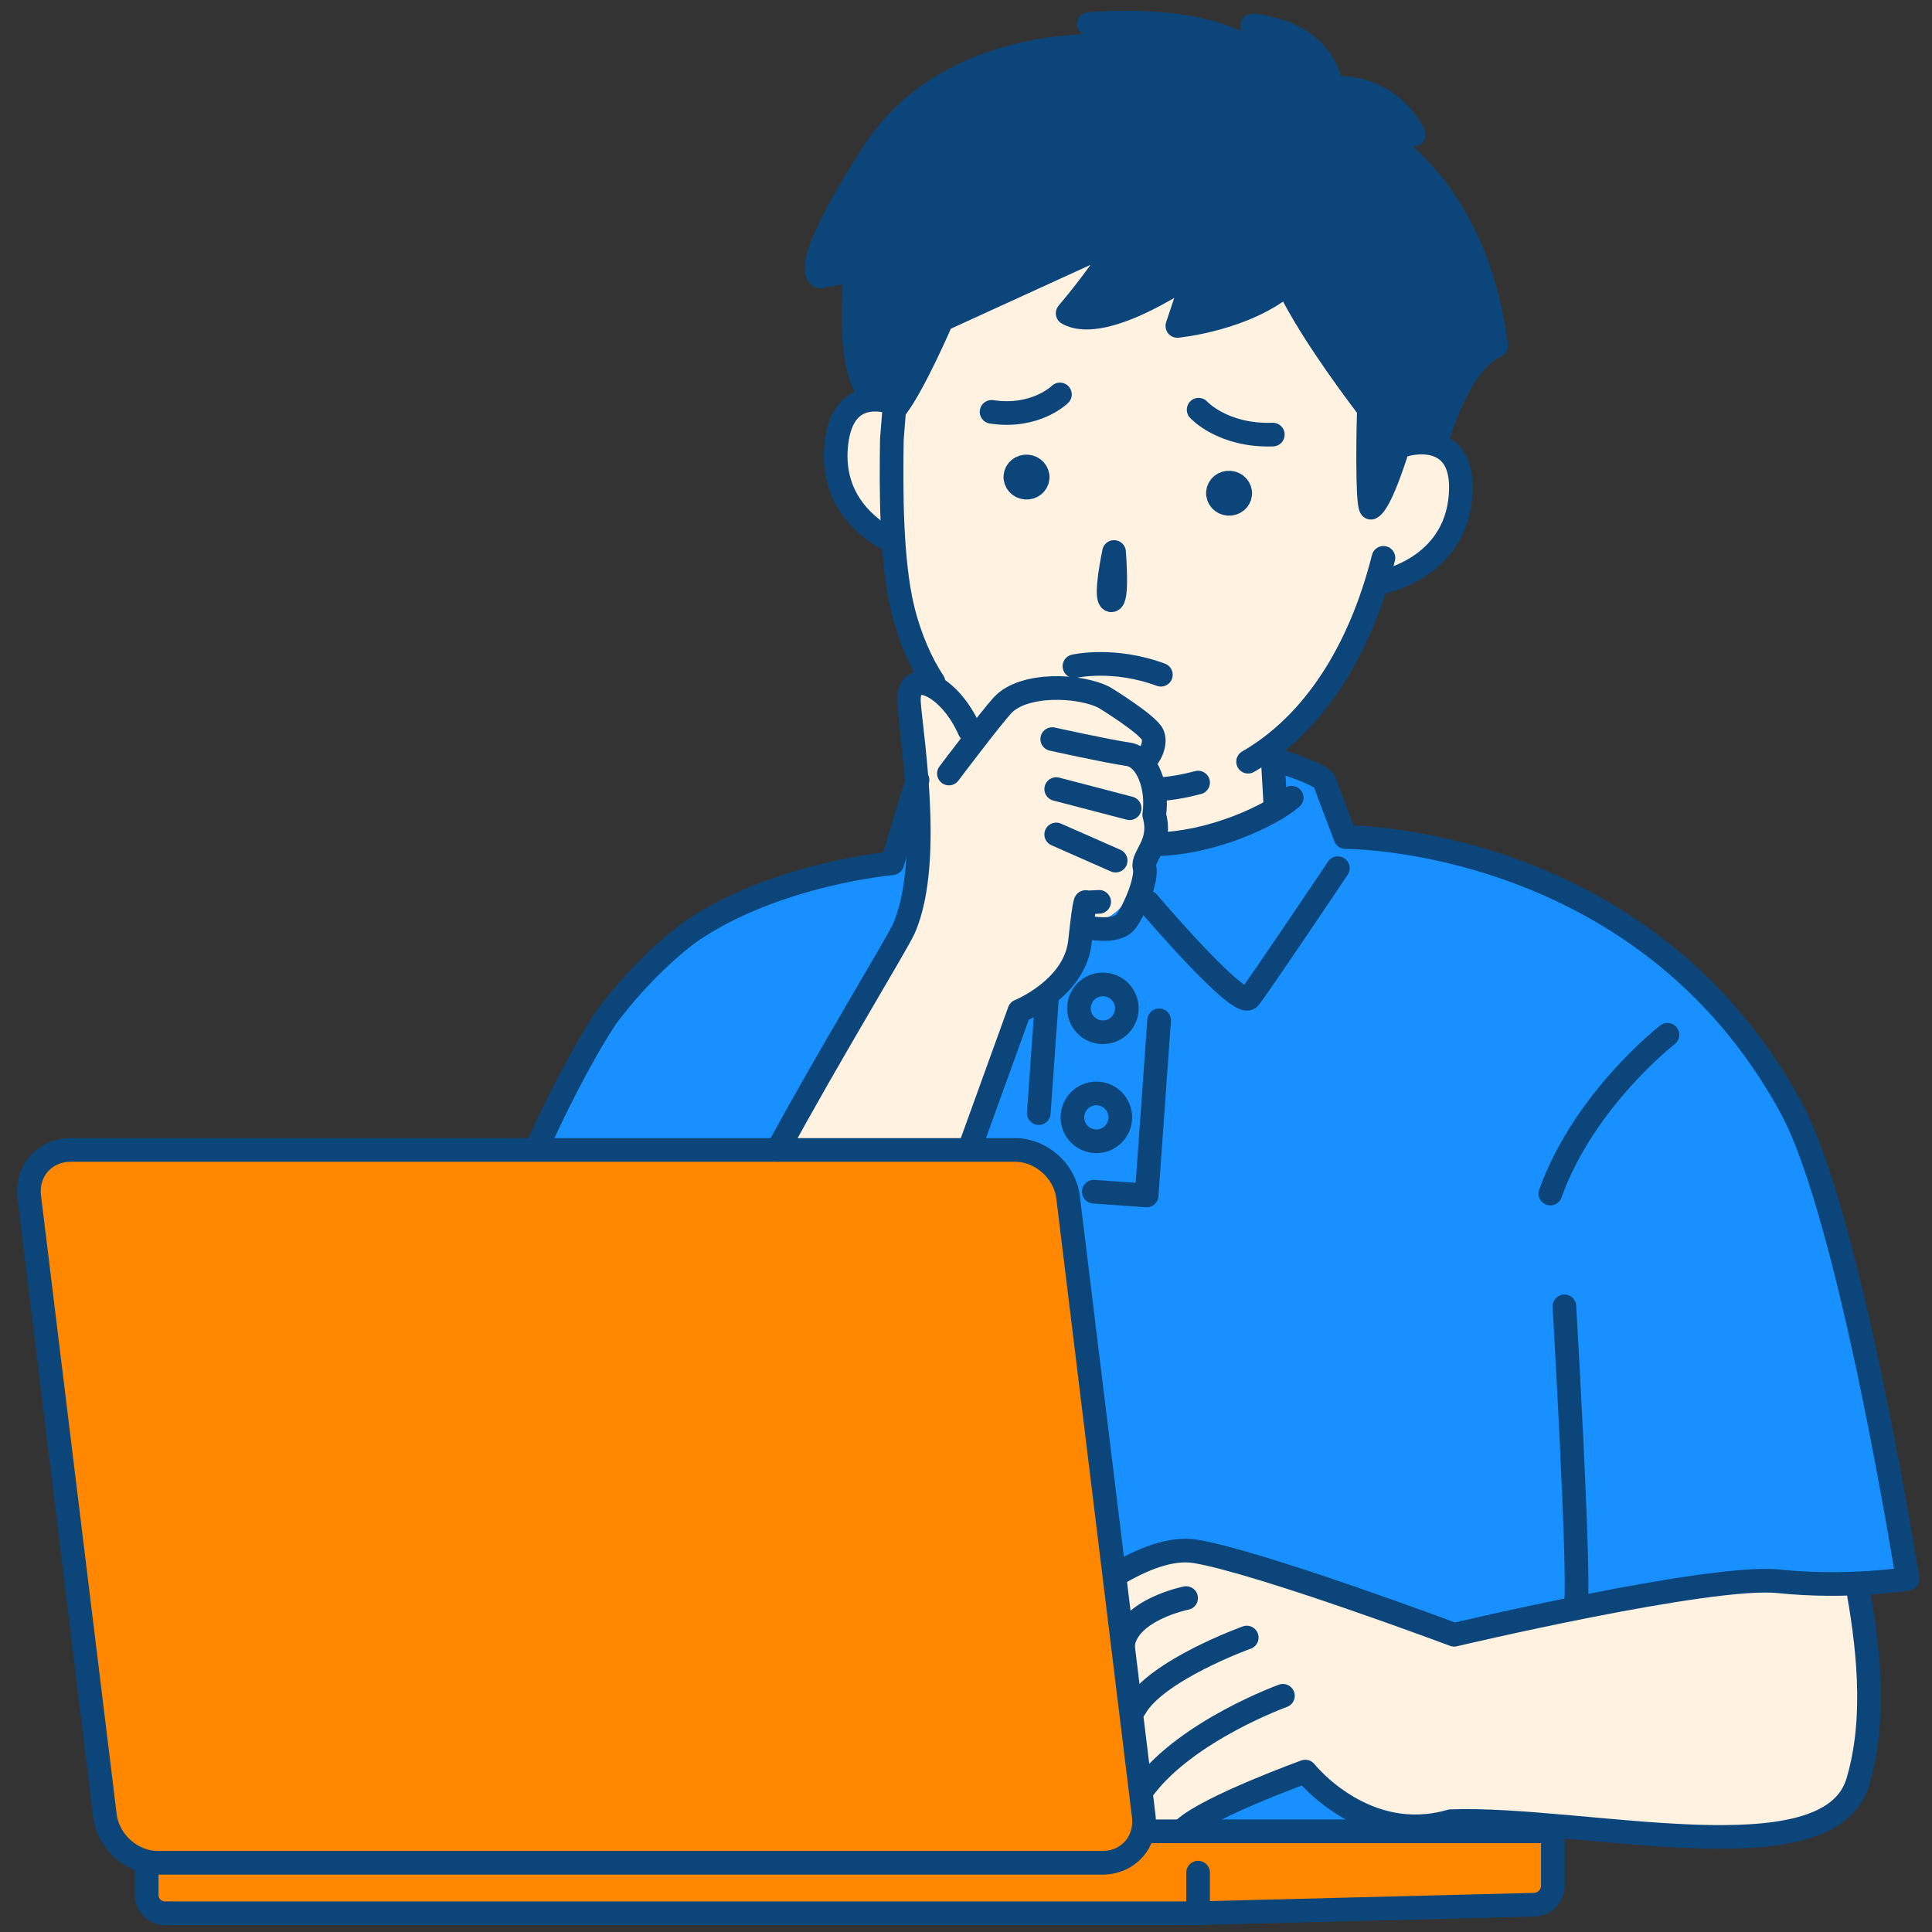 <svg width="120" height="120" viewBox="0 0 120 120" fill="none" xmlns="http://www.w3.org/2000/svg">
<rect x="0" y="0" width="120" height="120" fill="#333333" stroke="none"/>
<g clip-path="url(#clip0_11516_2357)">
<g clip-path="url(#clip1_11516_2357)">
<path d="M55.494 25.135C55.494 25.135 51.943 24.524 51.844 27.976C51.745 31.428 55.197 33.352 55.197 33.352C55.197 33.352 56.312 40.967 57.633 42.181C57.328 41.57 56.419 42.586 56.419 42.892C56.419 43.197 57.13 53.141 57.03 54.363C56.931 55.586 48.301 71.41 48.301 71.41L60.35 71.624L63.216 63.192C63.216 63.192 67.255 60.045 67.255 57.799C69.592 57.981 70.848 56.089 71.029 54.025C71.93 52.943 71.781 52.29 71.781 52.29C71.781 52.29 77.925 51.795 79.255 50.102C79.131 48.458 78.892 46.699 78.892 46.699C78.892 46.699 85.516 40.687 85.639 36.309C88.373 35.095 90.686 34.302 90.62 31.816C90.553 29.33 90.859 26.836 86.911 27.745C86.184 28.959 85.516 31.453 85.516 31.453L85.152 25.259L79.99 17.727C79.99 17.727 75.374 20.279 73.367 20.279C73.49 19.007 74.275 16.934 74.275 16.934C74.275 16.934 69.658 20.336 66.313 19.362C67.651 17.66 69.477 14.985 69.477 14.985L58.6 19.725L55.502 25.127L55.494 25.135Z" fill="#FFF2E1"/>
<path d="M109.499 98.136L90.371 101.506C90.371 101.506 75.555 96.385 74.341 96.385C73.127 96.385 70.162 96.922 69.361 97.731C69.633 99.077 71.112 113.357 71.112 113.357L73.54 113.489L81.221 109.987C81.221 109.987 84.318 114.571 89.57 113.085C95.228 113.085 106.138 114.835 109.64 113.894C113.141 112.952 114.488 113.085 115.024 112.143C115.561 111.202 116.239 108.104 116.239 106.89C116.239 105.676 115.429 98.805 115.429 98.805L109.499 98.128V98.136Z" fill="#FFF2E1"/>
<path d="M54.007 24.697C54.007 24.697 52.05 18.437 53.099 16.975C51.819 17.09 50.828 17.264 50.828 17.264C50.828 17.264 51.472 14.233 53.512 10.731C55.552 7.229 61.622 1.927 68.791 2.687L68.147 1.522C68.147 1.522 75.671 0.994 78 3.273L78.057 1.754C78.057 1.754 82.195 2.1 82.55 5.14C84.706 5.487 87.332 6.717 87.621 8.055C85.581 7.94 85.697 8.344 85.697 8.344C85.697 8.344 94.096 15.397 92.932 21.41C90.95 23.045 89.372 27.414 89.372 27.414L86.903 27.761L85.507 31.469L85.144 25.275L79.982 17.743C79.982 17.743 76.348 20.394 73.358 20.295C73.631 18.792 74.267 16.95 74.267 16.95C74.267 16.95 71.178 19.799 66.305 19.378C67.098 18.321 69.468 15.001 69.468 15.001L58.591 19.742L55.494 25.143L54.007 24.697Z" fill="#0C457A"/>
<path d="M5.057 71.278H59.137C59.137 71.278 66.471 70.311 66.33 75.87C67.065 81.618 71.112 113.357 71.112 113.357L96.211 113.877L96.418 116.991C96.418 116.991 96.624 118.543 94.964 118.543C93.304 118.543 10.326 118.956 10.326 118.956C10.326 118.956 9.079 118.75 9.187 117.916C9.294 117.082 9.187 115.843 9.187 115.843C9.187 115.843 6.8 115.843 6.18 111.49C5.561 107.138 1.828 73.739 1.828 73.739C1.828 73.739 2.48 71.715 5.057 71.278Z" fill="#FF8800"/>
<path d="M33.17 71.179C33.17 71.179 37.481 60.145 44.477 57.048C51.472 53.95 55.51 53.818 55.51 53.818L57.129 48.838C57.129 48.838 57.666 53.95 56.592 56.643C55.519 59.335 48.292 71.41 48.292 71.41L33.178 71.179H33.17Z" fill="#1890FF"/>
<path d="M60.226 71.179L62.795 63.002C62.795 63.002 66.809 60.409 66.833 57.609C69.402 57.246 70.484 55.834 70.608 53.835L71.062 52.497C71.062 52.497 78.132 51.175 78.834 49.92C78.652 48.062 78.47 46.517 78.47 46.517L81.708 47.963L83.285 51.803C83.285 51.803 95.905 52.398 103.594 59.591C109.805 66.397 111.663 70.254 113.653 76.051C115.743 82.138 117.981 98.136 117.981 98.136L115.016 98.615C115.016 98.615 105.361 97.252 98.267 99.515C91.172 101.786 89.967 101.307 89.967 101.307C89.967 101.307 75.53 96.212 73.936 96.187C72.342 96.162 68.956 97.533 68.956 97.533L66.338 75.853C66.338 75.853 66.04 70.823 63.183 71.022L60.325 71.22L60.234 71.162L60.226 71.179Z" fill="#1890FF"/>
<path d="M74.316 113.151L81.213 109.996C81.213 109.996 83.261 112.771 85.152 113.225C87.043 113.679 75.753 113.679 74.316 113.151Z" fill="#1890FF"/>
<path d="M9.797 115.702H68.469C70.079 115.702 71.236 114.397 71.037 112.779L66.338 74.35C66.14 72.739 64.67 71.426 63.059 71.426H4.388C2.777 71.426 1.621 72.731 1.819 74.35L6.519 112.779C6.717 114.389 8.187 115.702 9.797 115.702Z" stroke="#0C457A" stroke-width="1.469" stroke-linecap="round" stroke-linejoin="round"/>
<path d="M9.112 115.661V117.709C9.112 118.328 9.616 118.832 10.235 118.832H74.416V116.313" stroke="#0C457A" stroke-width="1.469" stroke-linecap="round" stroke-linejoin="round"/>
<path d="M96.294 113.745H71.327" stroke="#0C457A" stroke-width="1.469" stroke-linecap="round" stroke-linejoin="round"/>
<path d="M77.521 47.31C81.559 44.981 84.458 40.488 85.928 34.649" stroke="#0C457A" stroke-width="1.469" stroke-linecap="round" stroke-linejoin="round"/>
<path d="M71.913 49.036C72.781 48.97 73.615 48.822 74.416 48.607" stroke="#0C457A" stroke-width="1.469" stroke-linecap="round" stroke-linejoin="round"/>
<path d="M55.569 25.093L55.395 27.298C55.346 30.404 55.337 34.822 56.072 37.837C56.51 39.637 57.237 41.248 57.98 42.363" stroke="#0C457A" stroke-width="1.469" stroke-linecap="round" stroke-linejoin="round"/>
<path d="M55.511 25.019C54.421 24.672 52.199 24.408 51.927 27.786C51.654 31.164 54.008 32.873 55.197 33.518" stroke="#0C457A" stroke-width="1.469" stroke-linecap="round" stroke-linejoin="round"/>
<path d="M64.45 29.688C64.479 29.324 64.193 29.004 63.811 28.974C63.429 28.943 63.096 29.214 63.067 29.577C63.038 29.941 63.324 30.261 63.706 30.291C64.088 30.322 64.421 30.051 64.45 29.688Z" fill="#0C457A" stroke="#0C457A" stroke-width="1.469" stroke-linecap="round" stroke-linejoin="round"/>
<path d="M77.031 30.69C77.06 30.327 76.774 30.007 76.392 29.977C76.01 29.946 75.677 30.216 75.648 30.58C75.619 30.944 75.906 31.264 76.287 31.294C76.669 31.324 77.002 31.054 77.031 30.69Z" fill="#0C457A" stroke="#0C457A" stroke-width="1.469" stroke-linecap="round" stroke-linejoin="round"/>
<path d="M69.195 34.285C69.195 34.285 68.576 37.201 69.013 37.283C69.451 37.366 69.195 34.285 69.195 34.285Z" stroke="#0C457A" stroke-width="1.469" stroke-linecap="round" stroke-linejoin="round"/>
<path d="M71.657 52.439C75.3 52.414 79.016 50.605 80.23 49.548" stroke="#0C457A" stroke-width="1.469" stroke-linecap="round" stroke-linejoin="round"/>
<path d="M71.293 56.032C71.293 56.032 76.984 62.738 77.595 61.978C78.206 61.218 83.096 53.925 83.096 53.925" stroke="#0C457A" stroke-width="1.469" stroke-linecap="round" stroke-linejoin="round"/>
<path d="M68.502 64.117C69.323 64.117 69.989 63.451 69.989 62.63C69.989 61.809 69.323 61.144 68.502 61.144C67.681 61.144 67.015 61.809 67.015 62.63C67.015 63.451 67.681 64.117 68.502 64.117Z" stroke="#0C457A" stroke-width="1.469" stroke-linecap="round" stroke-linejoin="round"/>
<path d="M68.098 70.889C68.919 70.889 69.584 70.224 69.584 69.402C69.584 68.581 68.919 67.916 68.098 67.916C67.277 67.916 66.611 68.581 66.611 69.402C66.611 70.224 67.277 70.889 68.098 70.889Z" stroke="#0C457A" stroke-width="1.469" stroke-linecap="round" stroke-linejoin="round"/>
<path d="M67.941 74.019L71.22 74.251L71.996 63.374" stroke="#0C457A" stroke-width="1.469" stroke-linecap="round" stroke-linejoin="round"/>
<path d="M65.025 62.044L64.521 69.138" stroke="#0C457A" stroke-width="1.469" stroke-linecap="round" stroke-linejoin="round"/>
<path d="M56.989 48.458C56.832 48.896 55.419 53.62 55.419 53.62C55.419 53.62 48.242 54.247 42.965 57.815C42.965 57.815 40.52 59.475 37.91 62.845C36.886 64.166 34.665 68.296 33.434 71.137" stroke="#0C457A" stroke-width="1.469" stroke-linecap="round" stroke-linejoin="round"/>
<path d="M79.015 46.501L79.222 50.11" stroke="#0C457A" stroke-width="1.469" stroke-linecap="round" stroke-linejoin="round"/>
<path d="M86.944 27.72C88.15 27.29 91.016 27.059 90.719 30.792C90.363 35.301 85.879 36.136 85.879 36.136" stroke="#0C457A" stroke-width="1.469" stroke-linecap="round" stroke-linejoin="round"/>
<path d="M86.845 27.728C86.845 27.728 85.805 31.188 85.152 31.535C84.904 31.221 84.979 26.481 85.028 25.407C83.418 23.284 81.146 20.113 79.949 17.61C77.38 19.832 73.127 20.245 73.127 20.245L74.291 16.768C74.291 16.768 68.692 20.79 66.313 19.46C68.601 16.743 69.79 14.703 69.79 14.703L58.5 19.865C58.5 19.865 56.824 23.763 55.692 25.275" stroke="#0C457A" stroke-width="1.469" stroke-linecap="round" stroke-linejoin="round"/>
<path d="M53.876 24.226C52.513 22.178 53.157 16.777 53.157 16.777L50.952 17.173C50.952 17.173 49.399 17.016 54.231 9.509C59.062 2.002 69.155 2.869 69.155 2.869L67.635 1.49C76.142 0.895 78.182 3.587 78.182 3.587L77.777 1.58C82.526 2.101 82.683 5.495 82.683 5.495C82.683 5.495 85.987 4.967 87.82 8.353L85.392 8.32C85.392 8.32 91.619 11.293 92.932 21.484C90.595 22.418 89.232 27.414 89.232 27.414" stroke="#0C457A" stroke-width="1.469" stroke-linecap="round" stroke-linejoin="round"/>
<path d="M74.449 25.448C74.449 25.448 75.944 27.1 79.057 26.993" stroke="#0C457A" stroke-width="1.469" stroke-linecap="round" stroke-linejoin="round"/>
<path d="M65.834 24.499C65.834 24.499 64.331 25.994 61.589 25.581" stroke="#0C457A" stroke-width="1.469" stroke-linecap="round" stroke-linejoin="round"/>
<path d="M66.735 41.38C66.735 41.38 69.163 40.819 72.103 41.909" stroke="#0C457A" stroke-width="1.469" stroke-linecap="round" stroke-linejoin="round"/>
<path d="M69.229 97.863C70.905 96.847 72.731 96.104 74.258 96.36C78.272 97.029 90.322 101.538 90.322 101.538C90.322 101.538 106.245 97.772 110.482 98.218C114.719 98.664 118.485 98.07 118.485 98.07C118.485 98.07 114.925 75.556 111.242 68.783C102.033 51.877 83.566 51.993 83.566 51.993C83.566 51.993 82.435 49.028 82.27 48.549C82.104 48.07 79.09 47.153 79.09 47.153" stroke="#0C457A" stroke-width="1.469" stroke-linecap="round" stroke-linejoin="round"/>
<path d="M115.339 98.358C115.983 101.877 116.619 106.601 115.388 110.689C113.563 116.743 98.342 112.82 90.108 113.117C84.756 114.678 81.072 110.036 81.072 110.036C81.072 110.036 75.126 112.192 73.582 113.571" stroke="#0C457A" stroke-width="1.469" stroke-linecap="round" stroke-linejoin="round"/>
<path d="M79.685 105.329C79.685 105.329 73.78 107.46 71.071 111.028" stroke="#0C457A" stroke-width="1.469" stroke-linecap="round" stroke-linejoin="round"/>
<path d="M77.438 101.711C77.438 101.711 71.789 103.743 70.484 106.113" stroke="#0C457A" stroke-width="1.469" stroke-linecap="round" stroke-linejoin="round"/>
<path d="M73.672 99.259C73.672 99.259 70.112 99.969 69.757 102.108" stroke="#0C457A" stroke-width="1.469" stroke-linecap="round" stroke-linejoin="round"/>
<path d="M74.415 118.832L95.294 118.304C95.938 118.287 96.45 117.759 96.45 117.114V113.811" stroke="#0C457A" stroke-width="1.469" stroke-linecap="round" stroke-linejoin="round"/>
<path d="M60.21 45.344C59.037 42.643 56.526 41.446 56.452 43.378C56.403 44.609 58.063 53.372 56.13 57.7C55.734 58.591 51.34 65.81 48.309 71.418" stroke="#0C457A" stroke-width="1.469" stroke-linecap="round" stroke-linejoin="round"/>
<path d="M58.939 48.045C58.939 48.045 61.524 44.618 62.267 43.808C63.564 42.396 67.066 42.528 68.602 43.329C68.602 43.329 71.344 45.006 71.6 45.65C71.856 46.294 71.261 47.252 70.997 47.252" stroke="#0C457A" stroke-width="1.469" stroke-linecap="round" stroke-linejoin="round"/>
<path d="M60.301 71.129L63.315 62.796C63.315 62.796 66.767 61.408 67.081 58.476C67.395 55.544 67.453 56.056 67.453 56.056L68.27 56.015" stroke="#0C457A" stroke-width="1.469" stroke-linecap="round" stroke-linejoin="round"/>
<path d="M67.379 57.567C67.379 57.567 69.37 58.055 69.964 57.196C70.559 56.337 71.261 54.553 71.087 53.867C70.914 53.182 72.202 52.414 71.69 50.613C71.946 48.904 71.261 47.012 70.063 46.847C68.866 46.682 65.356 45.906 65.356 45.906" stroke="#0C457A" stroke-width="1.469" stroke-linecap="round" stroke-linejoin="round"/>
<path d="M65.603 49.011L70.162 50.2" stroke="#0C457A" stroke-width="1.469" stroke-linecap="round" stroke-linejoin="round"/>
<path d="M65.603 51.828L69.295 53.455" stroke="#0C457A" stroke-width="1.469" stroke-linecap="round" stroke-linejoin="round"/>
<path d="M103.57 64.273C103.57 64.273 98.408 68.263 96.294 74.135" stroke="#0C457A" stroke-width="1.469" stroke-linecap="round" stroke-linejoin="round"/>
<path d="M97.887 99.573C98.118 97.401 97.168 81.139 97.168 81.139" stroke="#0C457A" stroke-width="1.469" stroke-linecap="round" stroke-linejoin="round"/>
</g>
</g>
<defs>
<clipPath id="clip0_11516_2357">
<rect width="120" height="120" fill="white"/>
</clipPath>
<clipPath id="clip1_11516_2357">
<rect width="120" height="120" fill="white" transform="translate(0 0.635)"/>
</clipPath>
</defs>
</svg>
